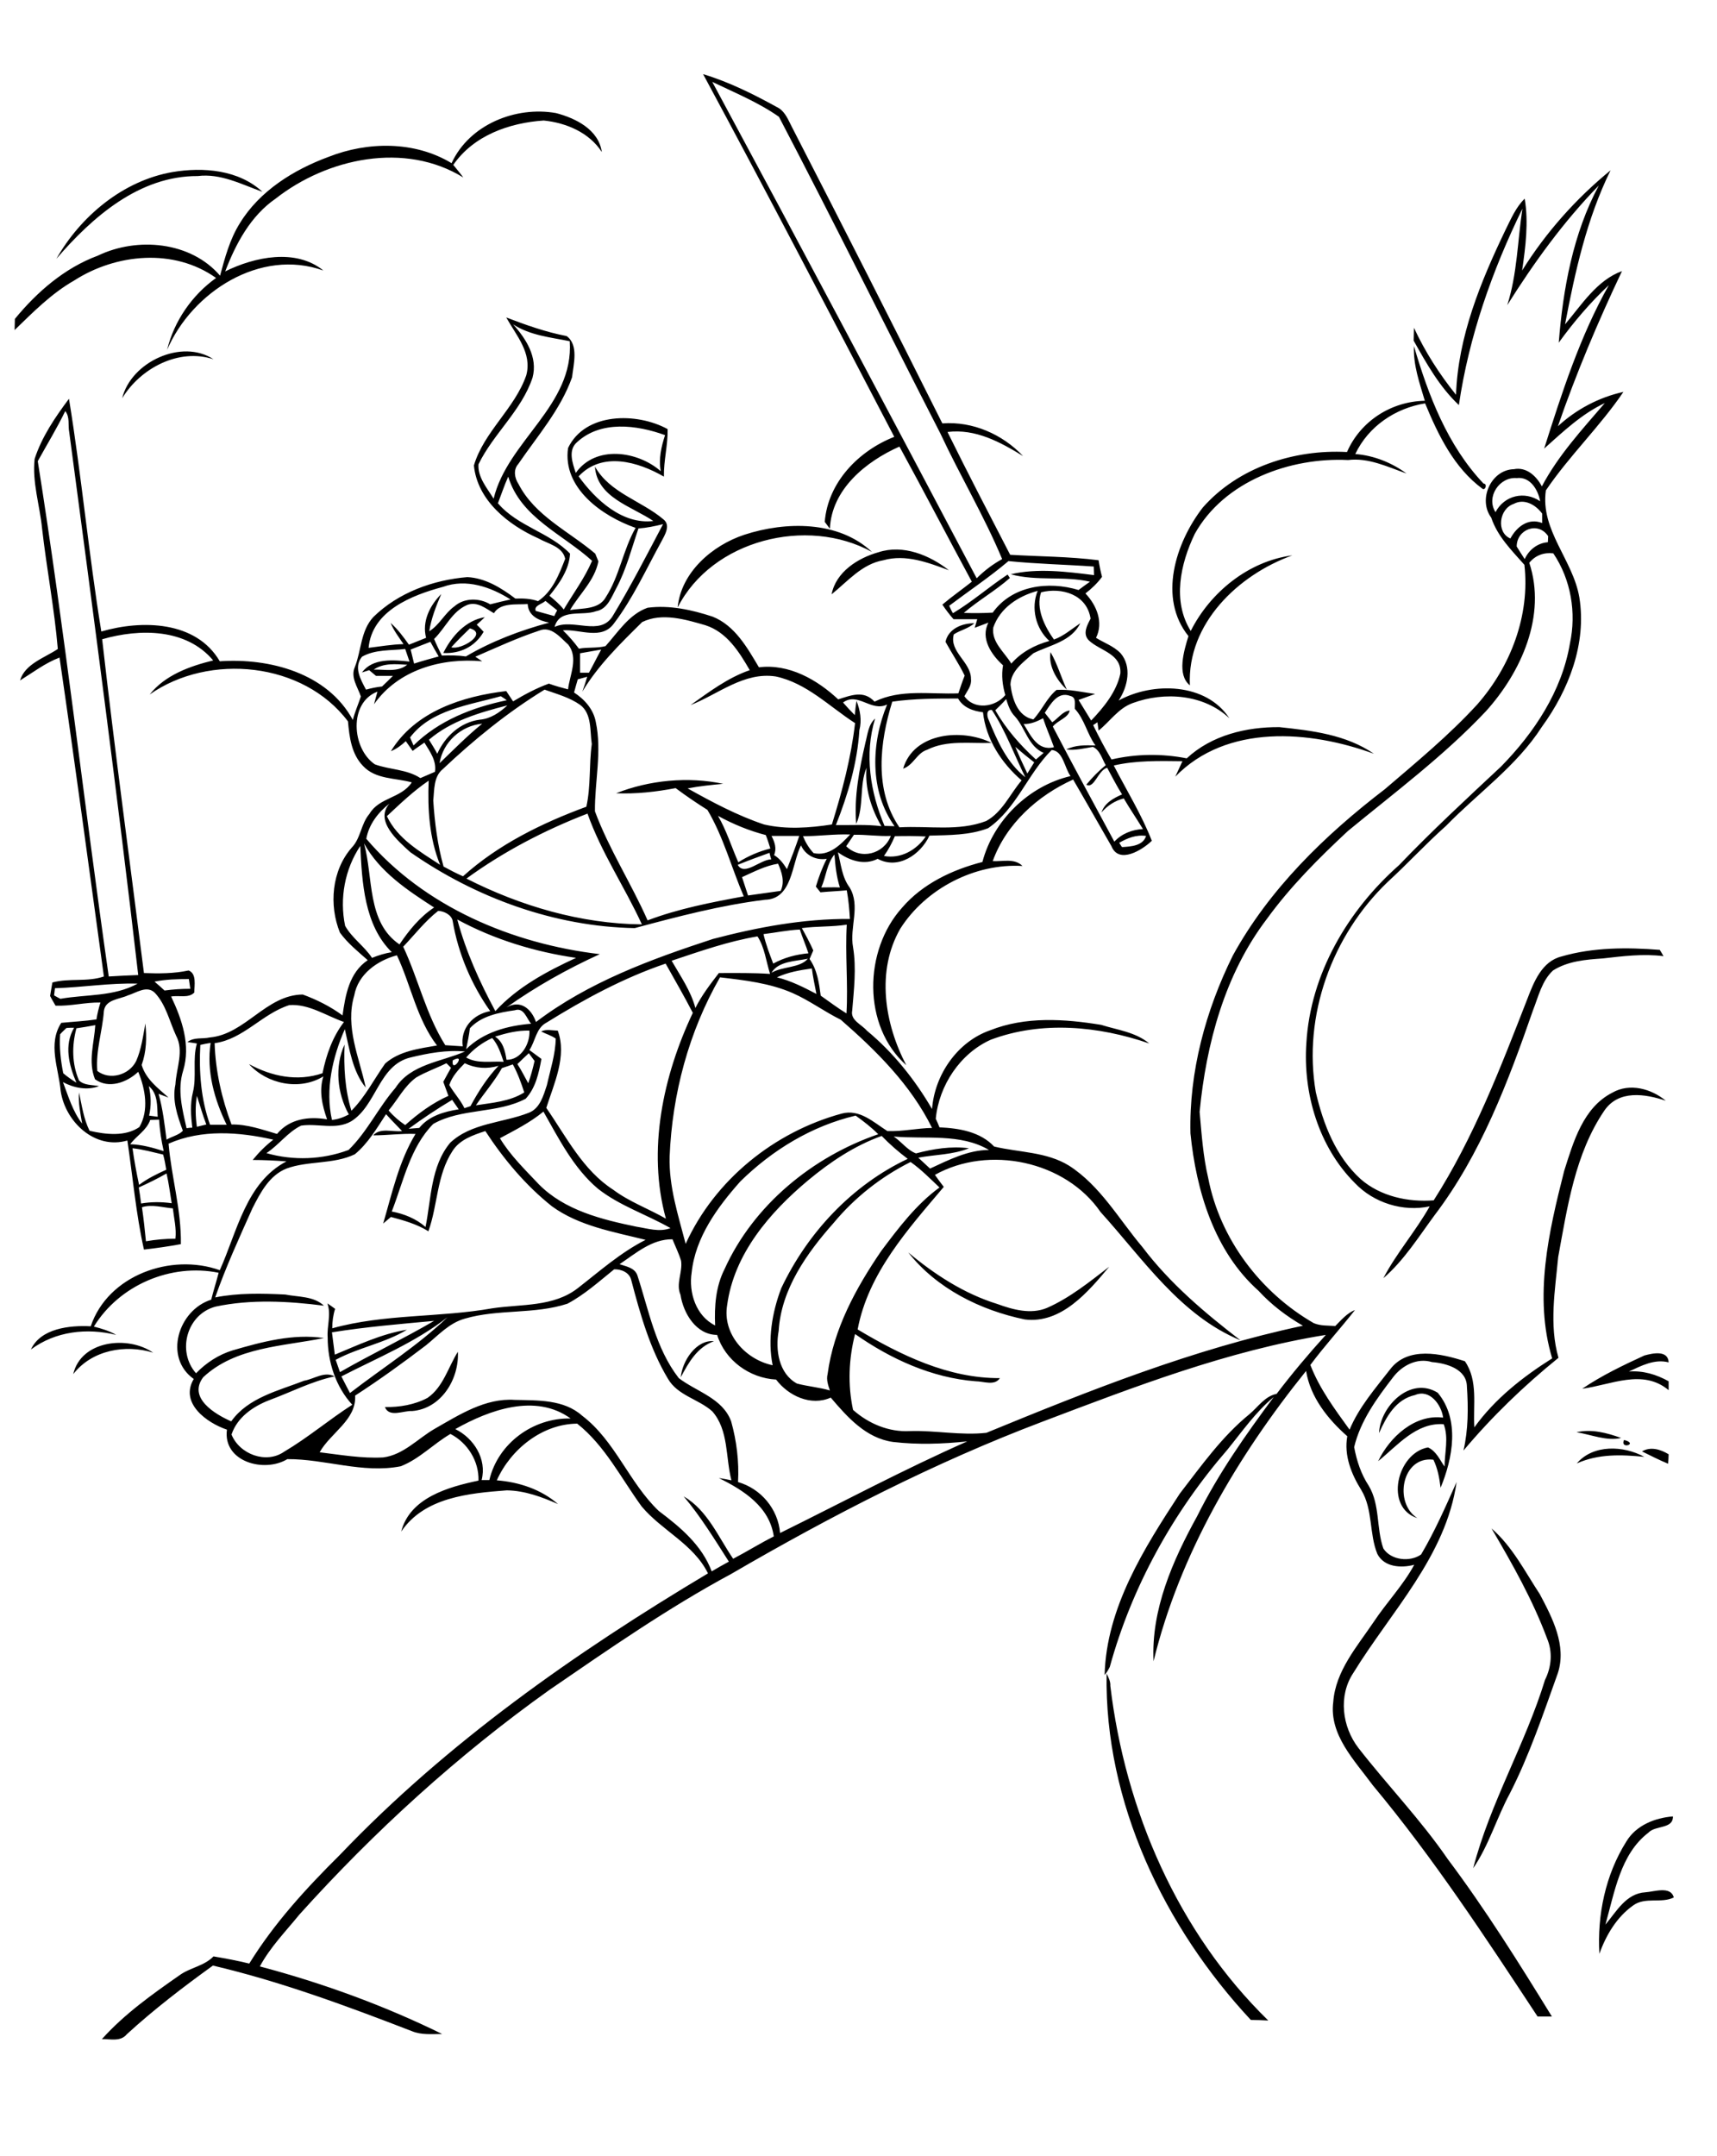 <?xml version="1.0" encoding="utf-8"?>
<!-- Generator: Adobe Illustrator 21.0.2, SVG Export Plug-In . SVG Version: 6.00 Build 0)  -->
<svg version="1.2" baseProfile="tiny" id="Layer_1" xmlns="http://www.w3.org/2000/svg" xmlns:xlink="http://www.w3.org/1999/xlink"
	 x="0px" y="0px" viewBox="0 0 600 753" overflow="scroll" xml:space="preserve">
<path d="M568.3,643.3c3.4-5.7,10-8.3,16.3-8.8c0.1,4.5-6.1,3-8.6,5.7c-9.8,7.5-11.8,20.9-15,32.1c3.9-4.6,7.2-10.9,14-11.3
	c3.1-0.2,8.8-2.3,9.9,1.8c-4.3,2.2-10-0.3-14.2,2.8c-5.7,4-9.5,10.4-11.8,16.9C558.1,669,561,654.9,568.3,643.3 M386.7,584.6
	c0.7,1.4,1.4,2.8,1.3,4.3c5.2,43.5,23.6,86.1,55.2,116.9c-2-0.1-4.1-0.2-6.1-0.2C406.9,673.2,385.9,629.6,386.7,584.6 M521.2,533.9
	c7.3,6.3,11.7,15.1,16.9,23c4.4,8.3,9.4,17.9,6.3,27.5c-5.1,14.2-9.9,28.6-16.8,42.1c-4.6,8.5-7.3,18.1-12.8,26.1
	c5.9-22.8,18.2-43.3,25.1-65.8c2.3-4.6,2.7-9.8,0.7-14.5C535.6,558.9,528.5,546.3,521.2,533.9 M573.8,507c3-1.8,6.5-0.7,9.3,1
	c0,0.8-0.1,2.5-0.2,3.3C579.8,510,576.8,508.5,573.8,507 M551,511.2c5.7-6.7,16.3-6.3,23.6-2.3C566.6,508.1,558.6,507.8,551,511.2
	 M567.5,503C572.8,504.3,566,506.5,567.5,503 M550.9,500.3c5.3-1.2,10.6,0.2,15.6,2C561.6,503.5,555.9,501.1,550.9,500.3
	 M481.9,500.6c0.4-9.4,11-20,20.5-14.1c7.8,9.3,5.3,22.9,1,33.2c-0.4-3.4-1-6.7-2.5-9.8c-11-1.4-14,15.1-5.6,20.4
	c-11.6-3.7-7.2-22.7,3.7-24.7c2.9,1.3,4.1,4.3,5.8,6.7c0-4.9,1.5-10-0.3-14.8c-9.6-0.7-16.2,7.5-22.9,12.9
	c4-8.4,12.8-16.5,22.7-15.2c-0.6-4.5-4.7-10.1-9.8-7.9C487.7,488.8,484.4,495,481.9,500.6 M574.6,473.5c2.9-0.8,8.3-2,8.5,2.4
	c-4.9-1.3-9.6,1.2-13.9,3.2c4.9-0.4,9.6,1,13.9,3.4c0,0.8,0,2.3,0,3.1c-9.1-7.6-20.2-1.8-30.2-0.5
	C559.7,480.5,567.2,476.9,574.6,473.5 M149.4,488.3c5.5-3.8,7.2-10.7,10.6-16.1c0.5,9.5-5.8,19.9-16,20.7c-3-0.2-8,2.4-9.5-1.4
	C139.6,491.6,144.9,490.7,149.4,488.3 M25.6,480c2.7-11.8,19.1-13.6,27.9-7.5C43.8,469.5,32.1,471.6,25.6,480 M237.9,481.1
	c0.5-5.7,5.4-13.2,11.6-12.6C243.6,470.6,240.6,476,237.9,481.1 M317.4,437.5c9.2,7.7,19.5,14.4,31.1,18c5.5,2,11.7,3.7,17.3,1.4
	c8-3.5,14.9-9.1,21.8-14.4c-7.3,8.7-16.7,20-29.5,18.4C342.6,457.7,327.3,450.1,317.4,437.5 M315.6,268.5c3.7-12.7,20.7-14.1,30.9-9
	c-7.5,0.3-15.5-1.1-22.5,2.4C320.4,263,319.2,267.3,315.6,268.5 M367.1,227.8c2.4,4.1,3.7,8.8,5.7,13.1
	C369.3,237.7,366.3,232.7,367.1,227.8 M157.7,226.1c3.4,1.1,13-4.8,6.5-6.6C162,221.6,159.8,223.8,157.7,226.1 M154.9,228.1
	c2.9-5.8,7.8-11.4,14.5-12.5c-0.9,0.9-1.9,1.8-2.8,2.6c0.8,0.8,1.6,1.6,2.4,2.5C166,225.9,160.8,228.4,154.9,228.1 M307,192.9
	c8.6-2.8,17.8,1,24.6,6.3c-7.3-2.7-15.1-5.7-22.9-3.5c-7.5,1.3-12.5,7.4-18.1,11.9C292.1,199.8,299.8,194.9,307,192.9 M260.1,186.8
	c14.4-4.7,32.9-5,44.6,6c-22.7-12.5-55.9-4.2-67.9,19.4C238,199.9,248.9,190.5,260.1,186.8 M42.3,139.3
	C42.9,139.8,42.9,139.8,42.3,139.3 M42.7,139.1c3.1-12.7,20.9-20.9,31.9-13.6C62.5,121.5,49.1,128.6,42.7,139.1 M494.1,120.9
	c5,17.1,11.7,34.7,24.3,48c1.5,0.1,0.6,2.6-0.4,1.8c-9.9-7.3-15.4-18.7-20-29.8c-10.4,1.7-19.8,8-24.4,17.7c6.5,0.5,12.7,3,17.9,6.8
	c-6.6-2.3-13.3-5.6-20.4-4.7c-20.2-1-43.3,7.3-53.6,25.8c-5,10.4-7.9,23.5-1.4,33.9c6.8-13.5,20.2-24.4,35.5-26.4
	c-18.9,6.8-36.8,23.8-35.8,45.4c-4.6-3.7-2.1-12-0.5-17.2c-10.7-13.3-4.5-32.6,5-44.9c12.4-14.1,32-20.4,50.4-19.4
	c4.7-10.8,15.5-17.7,27.2-17.9C496.1,133.9,493.8,127.5,494.1,120.9 M60.3,60.1C71,58.3,83.4,59.3,91.7,67
	c-7.3-2.6-14.6-6.5-22.6-5.5c-20.4-0.1-36.8,14.3-49.4,28.9C28.2,75.5,43,63.1,60.3,60.1 M157.8,57c6.2-13.5,22.4-20,36.5-17.5
	c6.9,1.8,14.9,5.8,16,13.6c-4.4-6.8-12.4-10.2-20.3-11c-12,0.8-24.5,5.2-31.6,15.5c1.2,1.5,2.4,2.9,3.5,4.4
	c-20.4-12.6-47.5-6.8-65.6,7.4c-8.7,6-13.9,15.7-17.6,25.4c10.3-5.1,24.7-8.1,34.3-0.3c-22-7.9-45.9,7.5-54.6,27.7
	c2.4-10,8.7-19.1,17.1-25.1c-14.7-10.5-35-8.5-49.6,0.9c-7.9,4.5-14.3,11-20.8,17.3c0-1.3,0.1-2.6,0.1-3.9
	c7.8-9.5,17.4-17.8,29-22.1c13.7-6.6,32.4-5,42.7,7c1.7-6.3,3.4-12.7,6.9-18.3c6.9-11.3,18.8-18.7,31-23.2
	C128.5,49.4,144.9,49.2,157.8,57 M159.1,499.2c6.5,3.2,11.1,10.5,9.2,17.8c0.7,0,2,0,2.7,0c3-12.8,15.3-21.8,28.4-21.5
	C187.1,486.6,171,492.5,159.1,499.2 M116,465.4c0.3,2.6,0.7,5.2,1,7.8c8.2-3.4,16.4-7.3,25.2-8.7c-7.8,4.7-16.9,6.2-24.9,10.5
	c0.5,1.4,1,2.8,1.5,4.3c10.8-6.2,22.1-11.6,32.9-17.9C139.8,462.5,127.8,463.5,116,465.4 M119.3,480.8c1,2,2,3.9,3,5.8
	c11.4-8.8,23.8-16.6,34.1-26.5C145.2,468.9,131.9,474.3,119.3,480.8 M214.6,443.4c-5.2,4.2-10.3,8.8-16.3,12
	c-11.6,3.8-24.1,1.8-35.8,5.2c-5.5,1.5-9.3,5.8-13.6,9.3c-8,6.1-16.3,12.1-24.8,17.6c0.5,8.5-8.6,13-12.4,19.8
	c7.4,0.9,14.8,2.2,22.2,1.8c7.1-0.9,12.1-6.6,18-10c8.6-4.9,17.7-10.8,28-10.1c8,0.2,17.1-0.2,23.5,5.5
	c11.6,8.8,16.4,23.4,26.8,33.3c7.6,5.7,15.1,12,18.5,21.1c2-1.2,4-2.3,6-3.4c-5-7.8-9.8-15.7-15.8-22.8c8.3,4.8,12.1,14.2,17.3,21.8
	c4.8-2.5,9.4-5.4,14.2-7.8c-1.5-10.4-10.5-16.1-19.2-20.4c1.5,0.2,3,0.5,4.4,0.8c-2.1-8-0.9-17.5-6.7-24.1
	c-4.8-4.3-12.1-5.5-15.5-11.4c-6.3-10.5-9.7-22.6-12.8-34.4C220,444.5,217.1,443.3,214.6,443.4 M216.5,441.6
	c2.3,0.8,5.2,1.2,6.2,3.8c4,12.2,6.4,25.6,14.5,36c6.3,4.8,15.3,7,18.3,15.1c1.9,6.8,2.8,14,2.4,21.2c8,2.3,14,9.4,14.7,17.8
	c21.7-10.7,43.2-22.2,65.4-32c-8.6,0.9-17.3,1.2-25.9,0.2c-9.5-1.3-16-8.7-21.8-15.5c-6.9,3.1-14.8-0.6-19.1-6.3
	c-9.3-0.5-17.8-6.7-20.6-15.6c-7.3,0-11.8-7.5-12.8-14c-1.7-3.9,0.8-7.9,0.2-11.9c-0.8-2.6-2-5-3-7.5
	C227.8,432.8,222.2,437.8,216.5,441.6 M49.6,421.7c0.6,4,1,7.9,1.4,11.9c3.4-0.6,6.8-0.9,10.3-0.9c0.4-3.6-0.5-7.1-0.9-10.6
	C56.8,421.8,53.1,420.6,49.6,421.7 M48.5,414.8c0.3,1.9,0.6,3.7,0.8,5.6c3.5-0.6,7.1-0.6,10.7-0.1c-0.6-3.5-1-7-1.8-10.4
	C55.1,411.7,51.8,413.3,48.5,414.8 M291.3,427.2c-9.4,10.6-18.3,23.1-19.2,37.7c-1.2,6.6,0,14.9,6.4,18.4c3.8,1,7.7,1.3,11.5,2.4
	c-0.6-1.8-1.3-3.7-0.8-5.7c2.1-15.8,9.9-30.1,18.8-43.1c6-8,12.2-16.2,20.3-22.1c-3.3-3.1-6.4-6.3-10.1-8.9
	C307.8,411.1,298.6,418.4,291.3,427.2 M46.3,401.1c0.6,4.3,1.4,8.6,2.3,12.8c2.9-2.2,6.2-3.8,9.5-5.3c-0.3-1.8-0.6-3.6-1.1-5.3
	C53.5,402.5,50,401.5,46.3,401.1 M312.3,397c2.7,1.8,4.8,4.8,7.8,5.9c6-1.6,12.3-2.6,18.5-1.8c-5.6,2.3-11.9,2.2-17.7,3.3
	c1.4,1.3,2.7,2.5,4.1,3.8c6.5-3,13.3-6.5,20.6-6.5C335.6,395.8,323.3,398,312.3,397 M282.4,412.3c-13.4,11.2-25.9,25.7-28.3,43.6
	c-1.7,10.1,6.4,19,15.9,21c-1.8-8.9-0.2-18.5,3-26.9c9.2-19.4,24.7-36,44.2-45.2c-3.2-2.4-6.3-5.1-9.1-8
	C298.6,400.2,290.1,405.9,282.4,412.3 M52.5,391.2c-1.3,3.7-4.8,5.5-7,8.5c4,0.1,7.9,1.2,11.7,2.4c-0.8-3.6-1.4-7.3-1.6-11
	C54.6,391.1,53.6,391.2,52.5,391.2 M258.7,412.7c-8,9-15.7,19.5-17,31.8c-1.1,7,1.5,15.2,8.2,18.5c-0.3-6.7,0.2-13.6,3.3-19.7
	c10.1-22.3,30.7-39.2,53.7-47.1c-2.4-2.4-5.1-4.5-7.9-6.5C283.7,393.3,269.9,401.7,258.7,412.7 M124,403.2c-7.5,3.6-16.3,2.2-23.9,5
	c-6,2.4-9.1,8.4-11.9,13.9c-4.6,10.3-9.3,20.5-13,31.1c8.1-1.6,16.3-1.4,24.5-1c4.5,0.9,9.9,0.5,13.5,3.9
	c-12.5-1.6-25.5-2.3-37.8,0.3c-10.1,2.6-13.7,15.6-6.9,23.3c3.6-3.7,7.9-6.5,12.8-8c10.3-3,21.1-5.9,31.9-4.3
	c-14.3,2.9-30.9,3.1-42.2,13.7c-5.4,7.2,4.1,12.9,9.8,15.4c5.9-8.3,16.5-10.7,25.5-14.2c3.5-0.6,7.1-3.4,10.6-1.5
	c-8,1.7-15.2,5.5-22.8,8.3c-5.7,2.2-11.2,6-13.2,12c2.8,6.9,12.1,10.4,18.4,6c8.3-4.9,15.7-11.2,23.8-16.4c-5.8-6.3-8.6-15-8.6-23.5
	c-0.3-4,1.3-8-0.1-11.9c0.9,0.6,1.8,1.2,2.7,1.9c-0.7,2.2-1,4.5-1,6.8c18.3-5.1,37.5-3.7,56-7c10.1-1.5,21.4-0.4,29.9-7.1
	c7.6-5.9,14.9-12.4,23.6-16.8c-11.2-2.8-23.2-4.8-32.7-11.7c-9.2-7.3-16.9-16.5-23.3-26.3c-4.3,1.4-9,3-11.5,7
	c-5.5,8.4-5.1,18.8-8.4,28c-4-2.5-8.6-3.8-13.1-5c-0.9,0.8-1.8,1.5-2.7,2.3c3.1-10.6,5.5-21.7,11.3-31.3c-5-0.2-9.9,0.5-14.8,0.5
	c2.5-2.8,6.8-1.1,10.1-1.5c-1.9-2-3.8-3.9-5.6-5.9C131.7,394.1,128.6,399.4,124,403.2 M174.7,397.6c3.6,6,8.8,11,13.6,16.1
	c9,9.1,22,12.3,34.1,14.8c3.9,0.6,8,2,11.9,0.5c-8.4-4.8-17.8-7.8-25.4-13.8c-8.5-7.2-13.6-17.4-19-26.9
	C185.3,392.1,179.9,394.8,174.7,397.6 M142.8,394.3c1.2-0.1,2.5-0.2,3.7-0.3c3.4-4.2,8.7-5.7,13.8-6.5c-0.8-1.1-1.5-2.2-2.3-3.3
	C152.8,387.3,147.7,390.7,142.8,394.3 M68.8,393.6c1.1-0.3,2.2-0.5,3.3-0.8c-1.3-3.3-2.2-6.7-3.3-10C68.2,386.4,68.3,390,68.8,393.6
	 M52,379.4c0.8,3.4,0.9,6.9,0.1,10.3c0.7,0.1,2.2,0.3,3,0.4C54.9,386.4,55.2,382,52,379.4 M175.4,373.1c-2.6,4.6-6.1,8.6-9.1,13
	c5.7-0.9,11.8-1.3,16.9-4.5c-1.1-3.4-2.3-6.7-4-9.8C177.9,372.3,176.6,372.7,175.4,373.1 M145.4,376.4c-4.1,3-6.4,7.7-9.6,11.5
	c1.7,2,3.7,3.7,5.8,5.1c4.6-4.1,9.5-7.7,15.1-10.2c-0.6-1.6-1.2-3.3-1.8-4.9c0.9-1.7,1.8-3.3,2.7-4.9c-0.4-0.4-1.2-1.2-1.6-1.6
	C152.6,373.1,148.8,374.4,145.4,376.4 M162.4,371.4c-2.2,2.2-4.4,4.6-5.4,7.6c1.6,2.8,3.9,5.2,5.3,8.1c0.5-0.2,1.6-0.5,2.1-0.7
	c2.7-5,5.8-9.9,9.8-14.1C170.2,373.5,166.1,373.2,162.4,371.4 M158.2,370.4C157.6,375.4,163.3,367.6,158.2,370.4 M180.8,371.7
	c1.4,2.1,2.5,4.4,3.8,6.7c0.9-2.6,1.6-5.1,2.2-7.8c-0.7-0.9-1.3-1.8-2-2.7C183.5,369.1,182.1,370.4,180.8,371.7 M143.4,369.4
	c-11.1,2.7-11.8,16.8-20.7,22.3c-5.4,3.1-11.7,0.6-17.5,1.5c-4.7,2.3-7.8,6.8-12.1,9.6c9.4,2.7,19.6,2.3,28.7-1.1
	c6.5-6.3,10.4-14.8,16.4-21.7c5.3-8.3,16.1-9.1,24.3-12.7C156,366.7,149.6,367.9,143.4,369.4 M70,365c-0.5,9.4,0.2,19,3.4,27.9
	c1.9,0,3.9,0,5.8,0c-4.3-8.8-7.1-18.8-5.6-28.6C72.4,364.5,71.2,364.7,70,365 M162.9,369.4c4,2.3,8.8,1.2,13.1,1.5
	c-1-2.9-1.9-5.9-4-8.3C168.5,364.2,165.4,366.5,162.9,369.4 M173,362.1c2.8,1.8,3.5,5,4,8.1c5.1,0.1,8.3-5.7,8-10.2
	C180.8,359.9,176.9,360.9,173,362.1 M23.2,359.1c-0.7,0.7-1.5,1.4-2.2,2.2c-0.3,4.6,0.2,9.1,1.1,13.6c1.4,1.2,3,2.3,4.6,3.3
	c-2.6-6.1-4.4-13.1-0.8-19.2C25.3,359,23.9,359,23.2,359.1 M26.7,359.2c-1.6,6-1.6,12.4,0.9,18.2c1.8,1.8,4.6,1.5,7,2
	c-4.1,1.6-8.9,0.6-12.6-1.4c1.9,5,3.4,10.2,6.7,14.5c-0.6-3.6-1.4-7.2-1.1-10.9c1,4.5,1.6,9.2,3.7,13.4c5.6,1.3,12.5,2.1,17.4-1.3
	c3.4-5.8,2.1-13.3-0.4-19.3c-3.9,3.7-10.3,6.1-15.1,2.6c-2.5-6.2-0.3-12.6,0.1-18.9C31.1,358.5,28.9,358.9,26.7,359.2 M179.9,352.9
	c-5.6,0.8-11.8,2-15.7,6.3c-0.3,2.5-0.8,4.9-1.3,7.3c6.1-6,14.4-8.2,22.7-8.9C184,355.8,183.1,351.8,179.9,352.9 M75,364.4
	c0.3,9.7,2.5,19.4,5.9,28.4c5.5-0.1,10.8,1.8,15.9,3.3c4.4-5.3,11.1-6.2,17.5-5.1c-1.7-4.8-2.9-10-1.3-15c-8.3,5.1-19.7,2.7-26-4.3
	c7.9,4.3,16.9,6.2,25.7,3.2c1.3-6.4,3.5-12.7,7.5-17.9c-6.3-2.2-12.3-6.4-19.1-5.9C91.6,354.1,85.1,363,75,364.4 M44.7,347.7
	c-3,1.4-7.9,1.4-8.4,5.5c-0.5,7-2.9,13.8-2.3,20.9c4.4,3.4,11.2,1.4,13.6-3.5c1.8-4.1,2.4-8.7,3.2-13.1c0.5,4.9,0.4,9.8-1.3,14.5
	c1.5,5,5.7,8.1,9.4,11.4c-0.9-0.3-2.6-1-3.5-1.3c1.5,5.2,2.1,10.6,2.8,16c1.8-1.1,4.3-1.6,5.7-3.1c-1.9-5.2-3.8-10.6-2.6-16.2
	c0.3-5.7,3.1-11.7,0.2-17.1c-2.3-5-3.5-10.7-7.3-14.8C51.4,344,47.7,346.8,44.7,347.7 M19.2,345.2c-0.1,0.6-0.2,1.9-0.3,2.5
	c0.5,0.3,1.6,0.9,2.2,1.2c9-1.6,18.6-0.7,27-5.3C38.5,343.3,28.9,344.9,19.2,345.2 M234,404c-0.3,10.5,3,20.5,5.6,30.5
	c10.2-22.4,31-39.1,54.5-45.5c6.3-1.7,11.1,3,16,6.1c5.2,0.2,10.4-1,15.6-1.1c-7.4-15-19.4-26.9-31.9-37.8
	c-5.7-2.8-10.9-6.7-16.8-9.3c-8-3.5-16.8-4.5-25.4-5.5C240.7,360.4,234.9,382.1,234,404 M54,342.9c1.2,1,2.3,2,3.5,3.1
	c3-0.4,6-0.6,9-0.6c-0.2-1.1-0.3-2.3-0.5-3.4C62,342,57.9,342.1,54,342.9 M271.5,341.4c4.9,1.2,9.4,3.5,13.8,5.8
	c-0.6-3-1.2-5.9-1.6-8.9C279.5,338.9,275.3,339.6,271.5,341.4 M191,357.2c-3.7,1.9-3.9,6.5-6,9.6c1.4,1,2.8,2.1,4.2,3.1
	c-0.9,4.9-2,10.1-5.5,13.9c-10,5.3-22.4,3.2-32.3,8.8c-8.1,8.2-10.4,20.1-14.5,30.6c4.3,0.8,8.5,2.5,11.8,5.4
	c2-9.9,1.8-21.2,8.6-29.4c7.4-7,18.4-6.9,27.5-10.5c3.9-1.5,5.1-6,6.3-9.6c1.2-5.4,3-10.8,3.1-16.3c-1.5-1.1-3.4-1.6-5.1-2.5
	c1.8-0.9,3.9-0.3,5.8-0.3c3.3,8.9-1.3,18.5-4,27c7,10.1,12.8,21.8,23.4,28.6c5.6,4.2,12.3,6.6,18.4,10.1c-6.6-23.9-1-49.9,9.4-71.9
	c-3-5.8-6.3-11.5-9.5-17.2C217.9,341.6,204.2,349,191,357.2 M269.6,339.8c3.9-2.3,9.9-1.6,12.7-4.9C278,335.8,272,335.7,269.6,339.8
	 M123.8,347.7c-3.3,11,1.8,21.8,4,32.2c-4.6-5.6-5.7-13.5-7.3-20.4c-4.3,9.8-6.9,21.1-4.5,31.7c2.1-0.2,4-0.9,5.9-1.9
	c-4.1-7.4-5-16.8-1.5-24.4c-0.3,7.7,0.1,15.6,2.4,23.1c4.8-4.8,7.9-11,11.8-16.5c5-4.4,11.9-5.2,18.1-6.3c-7.1-9.3-9.1-21.1-14-31.5
	C131.9,335.5,125.1,340.3,123.8,347.7 M234.7,335.6c3.1,5.4,6.7,10.5,8.3,16.5c2.2-4.4,5.2-8.3,8.2-12.2c6,0,12-0.1,17.9,0.3
	c-1.4-4.4-1.9-9.3-4.4-13.1C254.5,328.8,244.6,332.3,234.7,335.6 M266.8,326.3c0.8,3.5,2.1,6.9,3.4,10.3c3.8-2.1,8-3.2,12.3-3.6
	c-0.9-2.8-2.1-5.5-3-8.3C275.2,324.9,271,325.8,266.8,326.3 M280.2,324.2c1.4,2.5,2.8,5.1,4,7.8c-0.4,1-0.9,2-1.3,3
	c2.7,3.8,3.3,8.4,3.9,12.8c3,2.1,5.9,4.3,9,6.2c0.6-10.3-0.5-20.7,0.1-31C290.8,323.8,285.5,323.5,280.2,324.2 M159.8,321.2
	c3,11.2,7.8,21.8,13.3,32c7.7-8.4,18-13.9,28.2-18.6C186.9,332.5,172.7,328.2,159.8,321.2 M140.9,330.7c5.3,11.3,8,23.8,14.7,34.4
	c2,0.1,4.1,0.3,6.1,0.4c-0.9-6.3,3.6-11.2,9.6-12.3c-6.6-9.3-11.2-20.2-13.1-31.4c-0.3-2.2-3.1-3.6-5.1-3.6
	C148.5,321.8,144.9,326.5,140.9,330.7 M259.3,306.4c0.7,2.1,1.4,4.2,2.1,6.4c3.8-0.5,7.6-1.1,11.4-1.6c1.5-3.2,0.4-6.5-0.9-9.5
	C267.5,302.4,263.5,304.5,259.3,306.4 M287,310c2.2,0,4.3-0.1,6.5,0c-1.2-3.7-1.6-7.6-1.9-11.5C288.9,301.7,288.7,306.2,287,310
	 M257.8,302.1c2.3,4.1,7.9-1.9,11.7-1.9c-0.2-0.6-0.5-1.7-0.6-2.3C265.1,299.3,261.4,300.6,257.8,302.1 M120.6,323.4
	c2.4,4.3,6.7,7.1,9.4,11.2c2.2-0.9,4.5-1.6,6.9-2c-9.6-9.4-10.4-24.4-11-37.1C120.5,303.6,118.6,313.8,120.6,323.4 M127.2,294.6
	c3.3,11.8,0.9,27.5,12.4,35.3c3.3-4.9,7.1-9.6,12.1-12.9C142.4,311,132.7,304.6,127.2,294.6 M391.1,294.4c0.3,0.4,0.7,1.2,1,1.5
	c3.1-0.2,7.3-0.4,8.4-3.9C397,291.5,393.9,292.8,391.1,294.4 M312.7,292.1c-1,2.4-2.3,4.8-3.8,6.9c5.9,1.1,11.4-2.1,14.6-6.8
	C319.9,292,316.3,292,312.7,292.1 M280.6,292.1c0.9,2.2,2.1,4.2,3.7,5.9c5.4,1.2,9.4-2.9,12.8-6.5
	C291.6,291.3,286.1,292.1,280.6,292.1 M269.6,292c1.1,2.1,1.9,4.4,0.9,6.7c2,1.2,3.3,3,4.5,4.9c1.5-3.8,3-7.7,4.3-11.6
	C276,292,272.8,292,269.6,292 M298.4,291.6c-0.9,1.3-1.8,2.7-2.7,4c5,4.9,13.1,2.8,15.6-3.6C307,292.2,302.7,291.5,298.4,291.6
	 M250.9,285c3,5.1,4.7,10.8,7.1,16.2c3.5-2.2,7.2-3.8,11.2-4.8c-0.5-1.6-1-3.2-1.6-4.7C261.8,290.2,256.2,287.9,250.9,285
	 M163,306.9c18.9,9.6,40,15.8,61.3,16c-6-13.1-14.2-25.1-19-38.7C190.3,290,175.9,297.5,163,306.9 M128,293
	c20.3,23.8,51.1,36.7,81.6,40.3c-11.4,5.2-22.3,11.3-32.6,18.6c4.9-2.8,8.7,0.5,10.3,5.1c18.3-13.9,40.1-21.9,61.8-29
	c15.6-4.1,31.6-7.1,47.9-7c-0.2-3.4-0.5-6.7-1.1-10c-3.1,0.3-6.1,0.4-9.2,0.7c-0.4-0.5-1.2-1.5-1.6-2c1-3.3,2.2-6.6,3.8-9.7
	c-3.8,0.6-7.4-1.2-9-4.7c-3.3,6.6-3,18.8-12.6,19c-15.4,1.9-30.6,5.9-45.5,9.9c-28-0.5-55.6-10.6-78.4-26.5c-4.4-4-12.6-11-7.3-17
	C132.1,283.8,128.9,288,128,293 M135.2,285.1c3.7,7.9,11.6,12.4,18.6,17c-3.8-9.3-4.4-19.5-4-29.4
	C144.5,276.3,139.9,280.7,135.2,285.1 M354.8,260.9c1.3,3.1,2.7,6.2,4.2,9.3c0.8-1.3,1.6-2.6,2.4-3.9
	C359.2,264.6,357,262.8,354.8,260.9 M153.6,266.6c4.9-4.7,9.6-9.5,14.9-13.8C161.1,253.5,154.8,259.2,153.6,266.6 M357.7,252.9
	c2.4,3.9,4.9,9.6,10.6,8.1c-1.2-3.4-2.7-6.7-3.8-10.1C362.4,252,360.2,253,357.7,252.9 M345.5,251.5c3,7.3,6.4,15,12.8,20
	c-3.9-7.8-6.8-16.1-11.7-23.5C344.5,247.8,344.9,250.3,345.5,251.5 M149.9,258.4c1,1.6,2,3.2,2.9,4.9c2.7-6,8-11,14.8-11.9
	c3.8-0.3,7-2.5,9.7-5C167.6,248.9,157.6,251.8,149.9,258.4 M347.8,248.1c3.7,6.5,8.7,12.2,14.2,17.2c0.9-0.8,1.8-1.5,2.7-2.3
	c-5.4-2.3-6.4-8.7-10-12.7c-1.7-1.7-2.4-3.9-3.1-6.1C350.4,245.6,349.1,246.8,347.8,248.1 M311.8,245.1c-4.4,14.2-6.4,30.9,2.5,43.9
	c10.1-0.6,20.6,1.5,30.3-2.2c5.7-3.1,8.3-9.4,12.4-14.2c-7-6-12.5-14.4-13.5-23.8c-3.4-0.4-6.9-1.6-8.7-4.8
	C327.2,244,319.5,244,311.8,245.1 M294.6,245.4c1.3,1.5,2.7,3,4.1,4.4c0.1-1.3,0.4-3.8,0.6-5c1.3,3.3,1.9,6.8,1,10.3
	c-0.7,11.4-4,22.5-8.2,33.1c5.3,0.1,10.6-0.3,15.9,0.4c-3.6-6.2-5.8-13.2-5.2-20.4c-2.6,6.3-0.8,13.4-3.6,19.6
	c-0.8-9.5,1.1-19.1,3.2-28.3c0.8-3,1-6.3,3.4-8.5c-3.8,12.5-1.7,25.7,3.3,37.5c0.9,0,2.6,0.1,3.5,0.1c-8.8-12.3-8.2-29-2.6-42.5
	C304.4,248.8,299.8,241.6,294.6,245.4 M365.1,249c0.9,1.1,1.7,2.2,2.6,3.3c2-1.3,3.7-3.9,6.1-4.1c-0.4,2.5-4.3,3.5-5.9,5.6
	c7,13.5,14.3,26.8,21.5,40.2c2.6-2.8,6.2-4.2,10-4.4c-2.2-3.6-4.6-7.1-6.7-10.7c-3.1,0.8-5.7,2.5-7.8,4.9c1.1-3.3,4.2-5,7.2-6.3
	c-1.9-3-3.5-6.2-5.2-9.3c-3.2,0.8-4.5,7.5-7.3,5.9c2.1-2.5,4.3-4.8,6.8-6.8c-1.3-2.2-2-5.3-4.5-6.4c-3.1,0.5-6.1,1.3-9.3,0.9
	c3.2-1.6,6.7-1.5,10.2-1.4c-2.9-4-3.8-9.1-7.2-12.8c-0.1-1.7,0.6-4-1.6-4.5C369.6,241.4,367.1,246,365.1,249 M143.3,257.6
	c0.3,0.7,0.9,2.1,1.2,2.8c8.8-8.7,20.6-13.3,32.6-15.8c-0.7-0.5-1.4-1-2.1-1.4C164,246.3,150.6,247.9,143.3,257.6 M154.7,268.7
	c-3.2,2.6-2.9,7.2-3.3,10.9c0.5,7.8,1.5,15.6,3.6,23.1c2.2,1.2,4.5,2.4,6.8,3.4c12.3-11.1,27.6-18.6,43.1-24.3
	c1.6-7.2,0.9-14.6,1.9-21.9c-0.7-4.6,0.1-10.6-4.1-13.7c-3.7-2.6-8.2-3.8-12.4-5.3C177.4,248.8,165.6,258.4,154.7,268.7
	 M130.6,233.9c3.9-0.1,8.4,1,11.7-1.7C138.3,232,134.1,231.5,130.6,233.9 M202.7,228.2c0,2.3,0,4.5,0,6.8c0.8,0,2.3,0,3.1,0
	c1.5-2.7,2.8-5.4,4.3-8.1C207.6,227.3,205.2,227.8,202.7,228.2 M126.5,229.4c-3,3.7-0.5,7.9,1.4,11.5c1.8-0.5,3.7-0.9,5.6-1.1
	c1.3-1.2,2.6-2.5,3.8-3.7c-2,0-4,0-5.9,0c-0.8-0.7-1.6-1.3-2.4-2c-0.6,0.2-1.9,0.6-2.5,0.8c3.7-5.1,11.1-4.4,16.6-3.8
	c-0.5-1.5-1-2.9-1.5-4.4C136.5,227.3,131.1,226.8,126.5,229.4 M143.5,226.9c0.4,1.6,0.8,3.3,1.2,4.9c2.8-0.9,5.7-1.7,8.6-2.5
	c-1-1.7-2-3.4-2.9-5.1C148,225.1,145.8,226,143.5,226.9 M35.7,223.3c4.4,38.9,9.7,77.7,14.6,116.6c5.2,0.2,10.5,0.2,15.6-0.9
	c2.9,1.1,2,5.2,2,7.7c-2,2.1-5.4,0.9-8.1,1.4c3.8,8,6.9,17,4.2,25.9c-2.1,6.7-0.3,13.5,1.2,20.1c0.5-0.1,1.5-0.2,2-0.2
	c-0.5-4.1-0.8-8.3,0.2-12.3c1.4-5.6-0.2-11.5,1.4-17.1c-0.8-0.1-2.4-0.4-3.3-0.5c2.3-1.8,5.2-1,7.8-1.6c12.4-1.1,19.7-14.9,32.5-15
	c4.9,1.8,9.7,4.2,13.9,7.3c1-7.1,2.3-14.9,8.8-19.3c-3.4-3-7-5.9-9.7-9.6c-3.9-9.6-2.9-21.7,4.1-29.7c3.2-3.3,3.2-8.3,6.2-11.8
	c3.4-5.8,11.1-5.4,14.8-11c-5.7-1.6-12.6-1-17-5.7c-4.1-4.2-4.8-10.1-5.3-15.6c-15.6-20.8-48.5-24-69.3-9.4
	c5.4-6.8,14-9.9,22.2-11.9C65.1,219.5,48.9,219.5,35.7,223.3 M188.4,220.3c-7.6,2.5-14.9,5.9-22.3,9.1c0.8,0.5,1.6,1.1,2.4,1.6
	c-14.1-1.3-29.3,2.9-37.8,15c0.4-1.5,0.8-3,1.2-4.4c-10.1,3.8-9,19.9-0.9,25.4c5.2,1.9,11.2,1.7,15.9,4.8c1.7-0.7,3.4-1.5,5.1-2.2
	c0.6-3.9-1.8-7.1-3.7-10.2c-1.4,1-2.8,1.9-4.1,2.9c-0.8-1.1-1.6-2.3-2.4-3.4c-1.5,1.4-3.2,2.7-5.2,3.5c8.5-13.9,25-19.2,40.3-21
	c0.8,1.2,1.6,2.4,2.4,3.6c4-2.4,8.1-4.6,12.5-6.2c2.2,0.8,4.4,1.4,6.7,2c0.6-5.1,3.7-10.9,0.1-15.6
	C195.9,222.8,192.6,218.5,188.4,220.3 M224.4,217.3c-7.6,7.5-15.4,15.1-20.9,24.3c0.6-1.7,1.2-3.5,1.7-5.2c-1.1,0.3-2.2,0.6-3.3,0.9
	c-0.4,1.5-0.9,3-1.3,4.6c3.7,2.4,6.8,5.9,7.6,10.3c2.2,10.3-0.4,20.8-0.3,31.2c4.9,13.2,12.7,25.2,18.4,38.1
	c10.8-4.1,22.3-6.3,33.6-8.4c-4.3-10-7.1-20.8-12.7-30.2c-3.8-2.4-7.5-4.9-11.1-7.6c-6.8,1.3-13.9,2.1-20.8,1.8
	c11.6-4.6,25.2-5.9,37.4-3.3c-4.2,0.4-8.3,0.8-12.4,1.6c8.6,4.8,17.4,9.5,26.7,12.6c7.8,1.8,15.9,1.2,23.7,0
	c3.6-11.6,6.7-23.3,8.1-35.4c-9-5.8-16.9-14-27.7-16.3c-11.1-1.7-20.1,6.2-29.8,10c6.5-4.6,13.1-9.6,20.7-12.2
	c-3.7-6.4-8-13.3-15.5-15.7C239.6,216.4,231.3,213.9,224.4,217.3 M163.3,211.3c-5.4,2.3-7.6,8-11.6,11.9c0.8,2,1.8,3.9,2.7,5.8
	c2.8-0.1,5.6-0.1,8.4,0.3c9-5.3,19-9.1,29.1-11.8c-3.5-0.7-7.3-2.3-7.5-6.5c-3.9,0.3-9.5-0.6-11.8,3.2
	C169.8,212.6,166.8,210,163.3,211.3 M187.2,213.4c2.2,0.6,4.4,1.2,6.5,1.8c0.2-0.5,0.7-1.5,1-2c-1.4-1.1-2.7-2.2-4.1-3.3
	C189.5,211,186.5,211.5,187.2,213.4 M347.1,219.2c-0.7,5.1,3.9,8.6,6.3,12.6c3.5-4,8.2-6.5,13.3-7.9c-4.8-4.3-6.5-11.5-4.1-17.5
	C355.9,208.2,349.5,212.3,347.1,219.2 M363.8,206.9c-1.9,5.6,1.2,11.9,4.5,16.5c3.4-1.2,6.2-3.7,9.2-5.7
	c-3.1,6.4-10.6,7.6-16.4,10.5c-3.3,3-7.8,6-8,10.9c0.6,4.9,2.4,11.1,8,12.2c3-3.2,4.7-7.5,8.1-10.3c4.6-0.3,9,0.8,13.5,1.4
	c-1.9,0.7-3.9,1.4-5.8,2.1c1.5,2.4,2.9,4.8,4.4,7.2c4.4-4.6,8.9-10.1,10.2-16.4c0.5-7-7.1-7.9-11-11.6c-2.3-2.3-0.6-5.3,0.6-7.6
	C379.8,207.6,371,205.1,363.8,206.9 M154.8,205c-10.8,2.9-24.8,8.3-26,21.3c4.1-0.5,8.1-1.2,12.2-1.3c-1.6-2.4-3.4-4.7-4.5-7.4
	c2.5,2.2,4.5,4.9,6.4,7.6c2-0.8,4-1.6,6-2.4c-1.5-5.7,1.3-11.3,5.3-15.3c-1.8,4.2-3.5,8.5-4.2,13c3.6-2.2,5.4-6.3,8.8-8.7
	c3.4-3,8.7-3,12.5-0.7c2.4-0.6,4.8-1.2,7.1-1.7C171.6,205.1,163,202,154.8,205 M352.4,196c-6.6,5.6-13.8,10.4-20.7,15.6
	c0.4,0.9,0.8,1.8,1.3,2.6c6.7-4,12.6-9.2,19.1-13.5c0.2,0.3,0.6,0.9,0.8,1.2c-5.1,4.5-11,7.8-16.1,12.2c3.4,0.1,6.7,0.1,10.1-0.1
	c6.8-9.5,19.5-11.1,30-7.9c1.3-1,2.7-2,4-2.9c-9.1-2.1-18.6-0.1-27.7-2.6c9.3-2.2,19.6-0.9,29.1,0.3c0-1-0.1-2-0.1-3
	C372.3,197.2,362.4,197,352.4,196 M530,190.9c0.9,1.5,1.9,3,2.8,4.4c1.5-3.3,4.5-5.6,8.1-5.9c0-0.5,0.1-1.5,0.1-2.1
	C537.5,182,530,184.9,530,190.9 M223.1,184.6c-2.4,7-4.2,14.2-7.7,20.8c-1.7,3.1-3.1,7.4-7.1,8.1c-4.9,1.8-12.7-1.1-14.5,5.5
	c6.5-3.1,15.9,3.4,20.3-3.8c6.3-10.4,11.9-21.3,17.6-32.1C228.8,183.8,226,184.4,223.1,184.6 M529,176c-5.2,1.7-6.2,10-1.2,12.1
	c2.2-4.1,6.3-7.3,11.1-5.4c0-1.1,0-2.2,0-3.3C536.7,176.4,532.7,174,529,176 M522.6,178.9c3.1-5.9,10.2-7.5,15.6-3.8
	c-0.7-4-3.5-8.7-8.2-8.1C524,166.5,519.2,173.6,522.6,178.9 M177.6,166.5c-1.4,3.1-2.4,6.2-3.6,9.3c6.9,8.1,18,10.1,25.2,17.6
	c-0.3,5.6-3.8,10.5-7.2,14.7c1.8,1.5,3.6,3,5,4.8c3.3-5.6,7.3-10.9,9.9-17C196.7,186.6,181.9,180.8,177.6,166.5 M201.6,154.5
	c-3.2,2.8-1.5,7.3-0.4,10.7c6.9-9.8,21.6-7.7,29.7-0.6c-0.8-4.3,0.2-8.6,1.5-12.6C222.5,148.4,209.9,146.8,201.6,154.5 M22.8,143.6
	c-2.9,6-6.4,11.7-9.6,17.5c9.5,59.8,16.2,120,24.8,180c3.4-0.2,6.9-0.4,10.3-0.5C41,277.4,32.6,214.2,24.2,151
	C23.7,148.5,24.5,145.7,22.8,143.6 M179.3,113.3c4.5,5,8.7,11.5,6.8,18.6c-3.8,11.5-13.7,19.6-18.9,30.3c-0.3,4.5,3,8.3,5.3,12
	c4.9-20.3,28.1-32.5,26.6-55C192.3,117.8,185.3,117.2,179.3,113.3 M248.9,28.6C280,86.3,310.7,144.1,341.3,202
	c2.6-2.6,5.6-4.9,8.9-6.7c-6.3-15.1-14.7-29.1-21.6-43.9c-18.9-36.8-37.2-73.9-56.4-110.6C265.1,35.8,256.8,32.4,248.9,28.6
	 M245.7,25.9c9.3,2.8,18,7.2,26.5,11.9c2.3,1.5,3.3,4.2,4.5,6.5c17.7,34.4,35.3,69,52.6,103.6c10.6-0.8,21,3.8,28.2,11.4
	c-8-4.9-16.6-9.6-26.4-8.4c7.1,14.4,14.5,28.6,21.9,42.9c10.3,0.6,20.6,0.6,30.9,1.9c0.3,2,0.7,3.9,1.2,5.8
	c-1.6,2.2-3.6,4.1-5.8,5.8c3.9,4.1,6.4,10.1,3.7,15.5c2.9,1.8,6.2,2.9,8.6,5.4c4,4.7,2.5,11.7-0.7,16.5c12-6.6,30.6-6.2,38.7,6.2
	c-8.9-8.4-22.7-9.4-33.8-5.3c-5,1.8-7.9,6.4-11.9,9.6c-0.1-0.7-0.3-2.1-0.4-2.9c-0.4,0.3-1.1,0.7-1.5,1c2,4.1,4.1,8.1,6.4,12
	c8.6-2,17.6-2.1,26.3-0.4c8.7-8.1,20.9-11,32.4-10.9c11.3,1.2,23.3,2.6,33,9.3c-22.4-8.2-51.4-10.5-69.4,8c0.8-1.8,1.7-3.6,2.5-5.4
	c-8.1-0.1-16.2-0.3-24,1.5c4.5,8.7,9.8,17.3,13.3,26.3c-3.3,3.2-11.5,8.3-14.1,1.9c-4.5-7.8-8.9-15.6-13.4-23.3
	c-12.4,5.6-23.4,15.5-28.1,28.5c3.5,0.2,7.6-1.1,10.4,1.7c-16.6-1-33.8,7.9-42.7,21.9c-8.5,14.8-5.5,33.2,2.1,47.7
	c-15.4-13.7-14.9-40.1-1.5-55c7.2-8.4,17.6-13.3,28.1-16c3.8-14.5,16.2-26.6,30.8-30c-2.1-2.8-2.6-8.9-6.6-9.1
	c-8.4,8.3-12.3,20.5-22.2,27.3c-6.5,2.5-13.6,2.4-20.5,2.6c-3.1,6.6-10.9,12-18.1,8.1c-4.7,2.4-9.9,0.6-13.9-2.3
	c1.1,4.2,1.4,8.7,4.1,12.3c3.9,6.5-0.1,13.9,1.2,20.9c1.2,7.3,0.3,14.8-0.3,22.1c-0.7,3.4,3.2,4.8,5.1,7
	c9.2,7.6,16.8,17.1,22.8,27.4c0.9-11.9,8.8-23.5,20.3-27.5c12.3-4.9,26-4,38.8-1.9c5.7,1.8,12,2.5,16.8,6.5
	c-17.7-6.1-37.6-8-55.4-1.3c-10.7,4.8-18.1,16-19.2,27.6c0.5,1,0.9,2,1.3,3c6.8,0.3,14.2,1.5,19.1,6.7c8.7,2.1,18.3,1.8,26.2,6.7
	c10.9,7,17.4,18.7,25.6,28.4c9.6,12.7,21.8,23,34.3,32.6c-21.1-8.7-34.1-28.5-48.9-44.8c-12.3-17.9-39.1-23.5-57.9-13
	c1,1.4,2,2.8,3.1,4.2c-12.5,14.8-26.4,30.1-30.1,49.8c15.1,9,31.7,17.1,49.7,17c-1.8,2.8-5.7,1.1-8.5,1.1
	c-15.3-1.2-29.7-7.8-42.1-16.5c-2.2,8.6-2.6,17.7-0.7,26.5c5.4,4.8,12.5,7.8,19.8,7.4c8.9-0.3,17.9,1.6,26.8,0.6
	c36-14.8,72.4-29.3,110.6-37.4c-5.7-3.3-11-7.3-15.5-12.2c-15.5-13.8-21.8-35-23.8-55c-0.5-21.5,5.3-42.9,14.8-62.1
	c12.8-23.3,32.2-42.1,53.1-58.1c11.1-9.5,22.4-18.8,32.3-29.6c11.7-13.3,18.5-31.1,16.5-48.8c-4.5-5.1-9.4-9.9-11.6-16.5
	c-4.7-6.3-0.1-16.7,7.9-16.9c4.4-0.9,7.9,2.4,9.8,6c5.7-10.8,14.1-19.9,22-29.1c-8.1,3.8-14.6,10-21.2,15.9
	c6.2-19.5,12.5-39.2,22.6-57.1c-6.5,6.1-12.3,12.9-17.5,20.1c1.5-18.9,5-38.1,14-54.9c-12.3,12.6-22.7,27-32,41.8
	c3.5-10.9,3.6-22.5,5.3-33.7c-10.6,21.7-18.7,44.7-22.2,68.6c-6.8-6.4-11.3-14.5-15.8-22.5c0-1.5,0.1-3,0.1-4.5
	c3.9,8.4,8.9,16.2,14.7,23.4c0.7-20.3,8.6-39.5,17.3-57.6c1.9-3.8,3.6-7.9,6.7-10.9c1.4,8.3,0.3,16.8-0.9,25.1
	c8.3-13.3,18.8-25.1,30.9-35c-8.3,16.9-12.4,35.4-15.9,53.8c5.8-6.8,11.1-15.4,19.9-18.6c-8.4,17.7-16,35.7-22.4,54.2
	c6.4-5.9,14.3-10.1,22.9-12c-8.2,12.1-18.9,22.3-27.1,34.4c-2,13.9,9.5,24.3,11.7,37.4c2.6,16.1-3.7,32.3-13.1,45.2
	c-8.8,13.7-22.3,23.1-33.5,34.6c-7.1,6.3-13.4,13.2-20.4,19.6c-19.4,18.6-29.7,46.7-25.1,73.4c2.6,11.2,7,22.5,15.7,30.4
	c6.9,6,16.5,8.1,25.5,7.4c14-21.9,23.3-46.2,32.7-70.3c2.3-6,5.1-13.2,12-14.9c11-3.2,22.9-3.2,34.3-2.3c0.3,0.5,1,1.6,1.3,2.2
	c-7.1-0.9-14.2,0-21.2,0.8c-5.9,0.4-12.2,0.9-17.4,4.2c-3.9,3.6-5.1,9.1-7,13.9c-8.7,25-18.2,50.3-34.4,71.6
	c-5.6,7.6-10.7,15.8-17.9,22c4.6-8.8,11.3-16.4,16.2-25.1c-9.3,2-19.6-1.2-26.2-8.2c-12.6-12.6-18.1-31.3-16.9-48.8
	c1.4-24.2,14.5-46.4,32.4-62.2c11.4-11.9,23.5-23.1,35.6-34.4c11.6-11.8,21.3-26.4,24.1-43c2.3-10.7,0.4-22.3-5.8-31.5
	c-3.3-0.4-6.3,0.7-8.4,3.3c6.1,18.4-2.8,38.2-15.2,51.9c-14.6,15.5-31.8,28.3-48.2,41.8c-10.2,9.5-20.1,19.4-28.3,30.7
	c-14.7,19.3-21.2,43.6-23.5,67.4c0.7,7.7,1.2,15.5,3,23.1c4.1,21.3,18.3,40,36.9,50.7c2.4,1,5,0.8,7.5,1c2.1-2.1,4.1-4.5,6.9-5.6
	c-5.1,6.5-10.7,12.6-15.6,19.2c3.2,8.3,8.5,15.4,13.7,22.6c3.3-7.9,9-14.4,14.2-21.1c6.2-8.1,17.8-5.5,26.1-2.8
	c4.7,6.8,2.8,15.4,3.3,23.1c7.2-10,16.9-17.6,27.2-24.1c-6.5-21.5-1.2-44.3,4.2-65.5c3.2-10.1,6.6-22.1,16.8-27.3
	c6.1-3.5,13.6-1.4,18.7,2.8c-7.2-2.4-16.5-3.9-21.5,3.5c-10.2,15-12.9,33.7-16.1,51.1c-1.1,11.7-3.2,23.7,0.1,35.2
	c-12.1,9.8-23.2,20.5-33.2,32.4c1.7-7.3,1.7-14.9,1.2-22.4c-0.1-6.1-7.2-8.1-12.2-8.5c-5.2-1.6-10.5,1.2-13.6,5.3
	c-5.7,7.4-11.4,15.2-13.6,24.4c0.9,4.8,2.4,9.4,5.1,13.5c4,6.7,2.6,14.8,5.1,21.9c2.7,4.2,9.4,4.8,13.2,2.1
	c4.8-8.1,8.6-16.8,12.4-25.3c-3.7,25.9-22.9,45.2-36.1,66.7c-5.3,8-3.9,18.8,1.8,26.2c10.2,13.1,21.8,25.1,31.2,38.8
	c13.2,17.6,24.9,36.3,36.4,55c-1.7,0-3.3,0-5,0c-18.2-27.6-36.4-55.4-57.6-80.8c-6.3-8.6-15.3-17.6-13.8-29.1
	c0.8-10.8,8.3-19.3,14.1-27.9c4.5-6.8,10.3-12.8,14.2-20c-4.5,1.2-10.5,0.9-12.9-3.8c-2.9-7.1-1.5-15.5-5.6-22.3
	c-3.5-5.6-6.1-12.1-4.9-18.8c-6.8-6-12.9-13.6-14.4-22.8c-24,29.8-44.2,64-53.3,101.4c-0.9-18,6.7-35.2,15.2-50.6
	c7.4-14.9,16.9-28.4,26.8-41.7c-6.3,5.2-11,12-16.2,18.4c-19,21.9-33.4,47.9-41.1,75.9c-0.5,1-1.1,2-1.8,2.8
	c0.6-23.5,13.8-44.3,26.3-63.4c7.5-9.7,14.7-19.9,24.3-27.7c3-2.5,5.4-6.3,9.5-7.1c5.4-7.1,11.2-14,17.2-20.6
	c-34.2,5.5-66.8,18.1-99,30.3c-37.8,14.3-73.9,32.9-108.8,53.2c-22.1,11.9-42.8,26.3-63.5,40.5c-32,22.8-61.2,49.4-87.4,78.5
	c-4.8,5.9-10.2,11.4-13.8,18.1c21.9,5.8,43.3,13.6,63.7,23.6c-3.5,0-7.3,0.4-10.6-1c-22.8-8.8-45.7-17.3-69.5-22.9
	c-10.4,7.5-20.6,15.3-30.1,24c-2.2,2.7-5.8,1.6-8.7,1.7c7.9-8.8,17.5-15.6,27.1-22.3c3.7-2.7,8.6-3.2,11.9-6.6
	c4.2,0.7,8.4,1.5,12.5,2.5c8.7-14.1,19.9-26.3,31.6-37.9c37.5-39.3,82.3-70.7,128.7-98.4c-5.1-10.3-16.1-14.9-23.2-23.4
	c-7.2-9.9-12.8-21.2-22.5-28.9c-12.2,0.1-23.2,8.9-28.1,19.8c7.7,0.6,15.4,3.1,21.4,8.3c-5.7-2.5-11.6-4.7-17.9-4.8
	c-13.2,1-28.8,2.4-36.9,14.4c3-11.8,16.5-15.6,27-17.8c0.2-6.8-3.8-13.2-9.8-16.3c-6,3.5-10.9,8.8-17.4,11.3
	c-13.3,2.6-26.5-2.6-39.6-2.5c-8.1,4.9-22.6,0.9-21.1-10.3c-7.1-2.4-16.6-9.3-11.6-17.7c-10.6-7.5-5.4-24.1,6.1-27.7
	c0.8-3.2,1.8-6.3,2.6-9.4c-16.7-3.4-34.7,4.3-43.6,18.8c2.7,0.7,5.4,1.5,7.8,2.9c-10.2-2.5-21.2-1.3-29.8,5.1
	c3.4-7.4,13.6-8.5,20.9-8.1c6-17.8,28-25.7,45.1-19.6c6-13.3,9.2-30.7,23.3-38c-3.9-0.3-7.9-0.5-11.8-0.5c2.1-2.6,4.5-5,7.2-7.1
	c-12-2.7-25-3.7-36.6,1.4c1,11.7,4.5,23.2,4.3,35.1c-4.3,0.8-8.6,1.4-12.9,1.9c-2.8-12.5-3.9-25.4-5.8-38.1
	c-11.3,3.3-21.7-6.5-23.3-17.3c-0.7-7.9-4.6-16.4,0.2-23.8c4.1-0.4,8.2-0.6,12.3-1.2c0.3-2,0.8-4,1.4-5.9
	c-5.3-0.1-10.4,1.3-15.7,1.1c-0.6-1.1-1.3-2.2-1.9-3.4c0.3-1.6,0.5-3.1,0.8-4.7c5.9-1.6,12.2-0.1,18-2.1
	c-5.1-37.2-10.1-74.4-15.5-111.4c-5,1.9-9.3,5.2-13.8,8c1.7-5.8,8.6-7.9,13.2-11c-1.2-14.1-3.9-28-5.5-42.1
	c-0.8-8.1-3.5-16.1-2.6-24.3c2.5-7.7,7.2-14.6,12-21c4.4,27,6.9,54.3,11.3,81.3c14.1-4.1,33.1-3.8,41.4,10.4
	c17.4-1.2,37.6,4.1,46.5,20.5c0.7-2.8,1.9-5.5,2.8-8.2c-1.1-3.3-3.7-6.7-2.1-10.3c2.3-5.8,2-12.7,6.5-17.5
	c8.7-8.5,20.8-12.9,32.8-13.9c6.3,0.3,11.9,3.8,16.8,7.5c2.7-0.1,5.4,0,7.9,0.9c5.1-3.4,7.4-9.4,9.5-14.8c-0.9-4.3-6-5.2-9.3-7.1
	c-10.6-4.7-21.4-13.3-22.6-25.5c3.5-11.8,14.3-19.9,18.3-31.5c2.1-7.8-3.5-13.9-7-20.2c6.8,2.6,13.8,5.1,21.1,6.5
	c4.3,3.1,2.4,9.9,1.9,14.4c-4,11.3-12.1,20.5-18.8,30.3c-1.8,2-1.3,4.9,0.1,7c5.7,11.1,17.6,16.5,26.8,24.3c0.3,0.7,0.8,2,1.1,2.7
	c-1.3,6.7-6.6,11.4-9.9,17c4.3-0.7,10.1-0.1,12.5-4.5c4.8-7.4,6-16.5,10.4-24.2c-11.7-4.1-25.6-13.9-23.6-27.9
	c6-12.5,24-12.5,34.8-6.6c0.1,5.6-1.4,11-1.3,16.6c-9-5.2-21.6-8.9-29.8-0.1c5.9,8.2,15.3,16.9,26.1,15.6c-7.5-5.1-19.7-8.2-20.4-19
	c5.2,9.2,16.2,11.9,23.9,18.4c2.7,2.1,0.5,5.5-0.7,7.8c-5.3,9.6-9.9,19.8-16.5,28.5c-4.3,6.1-12,2-17.9,2.5c2.1,2,3.9,4.1,5.6,6.4
	c3.1-0.6,6.3-0.1,9.3-0.9c4.4-4.9,8.2-11.1,14.7-13.4c7.6-1,15.4,0.7,22.7,3.1c7.8,3.1,12.1,10.8,16.2,17.7
	c10.5-1.3,20.3,4.3,27.7,11.2c4.5-1.4,8.9-3.3,12.7,0.8c9.2-4.5,19.5-2.5,29.3-2.9c0.7-2.1,1.4-4.2,2.2-6.2c-2-4.1-4.5-7.8-6.7-11.8
	c1-4.6,5.8-6.5,10.1-6.5c-2.1,1.9-4.9,2.4-7.2,3.9c-1.7,6.1,6.1,9.7,6,15.6c0.3,2.3-1.3,4.1-2.3,6c3.4,4.9,10.8,3.9,14.3-0.4
	c-1-3.4-1.4-6.9-0.8-10.4c-4-3.6-8-9.4-5.1-14.9c-1.6,0.6-3.2,1.2-4.8,1.8c0.3-1,0.6-2,0.9-3c-2.8,0-5.6,0-8.3,0
	c-1.4-1.6-2.7-3.3-3.9-5.1c3.3-2.8,6.9-5.3,10.3-8c-8.5-15.7-16.7-31.5-25.3-47.2c-11.7,5.2-23.7,14.9-24.3,28.7
	c-0.6-0.8-1.2-1.6-1.8-2.4c1.1-13.8,11.8-24.8,24.3-29.7C290.3,110.1,268.3,67.8,245.7,25.9"/>
</svg>
